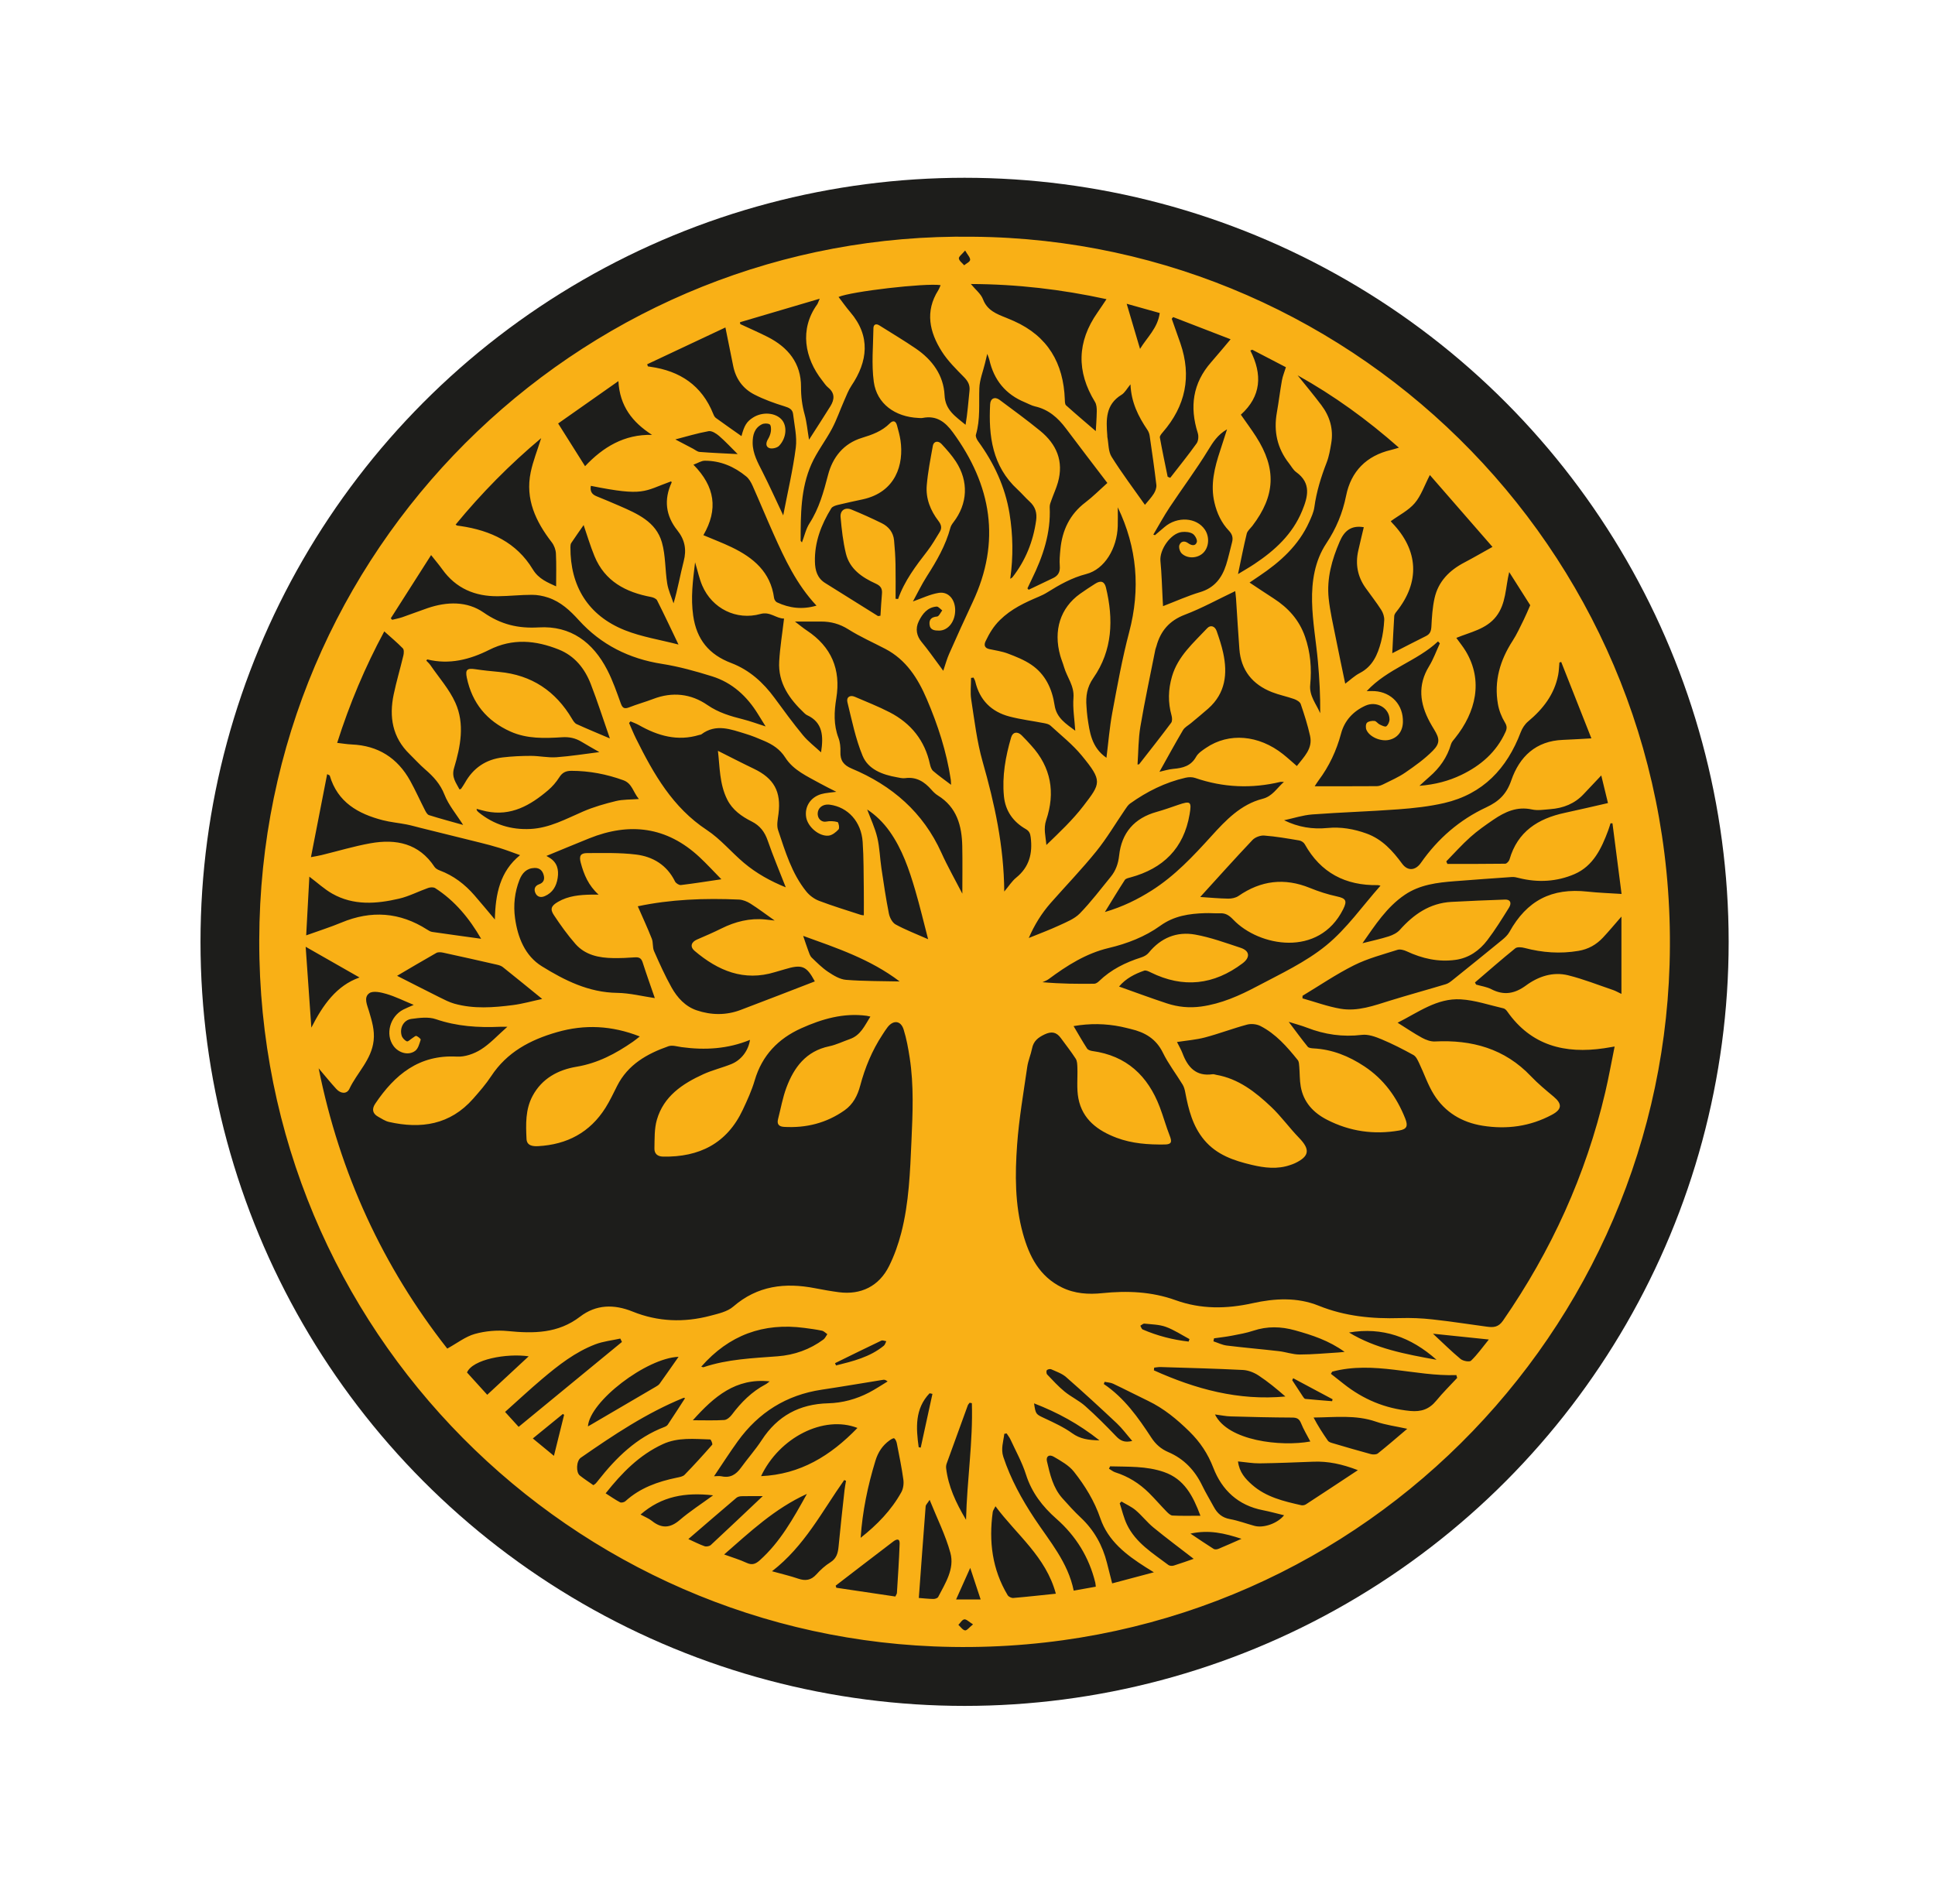 <svg xmlns="http://www.w3.org/2000/svg" id="Calque_1" viewBox="0 0 1159.08 1140.53"><defs><style>.cls-1{fill:#f9b016;}.cls-2{fill:#1d1d1b;}</style></defs><circle class="cls-2" cx="577.79" cy="564.18" r="457.69"></circle><path class="cls-1" d="M582.79,141.81c232.17,1.83,424.67,194.93,417.3,436.02-7,229.03-199.16,418.35-440.83,408.4-225.72-9.29-410.18-198.09-403.81-433.9,6.29-232.84,199.14-414,427.34-410.51ZM267.91,807.84c5.98-3.3,10.93-7.22,16.54-8.79,6.27-1.75,13.23-2.36,19.71-1.72,15.45,1.54,30.12,1.49,43.3-8.62,9.58-7.35,20.35-7.55,31.43-3.07,15.24,6.16,30.9,6.7,46.69,2.51,4.73-1.26,10.13-2.42,13.63-5.46,14.54-12.6,31.07-14.51,49.02-11.02,4.72,.92,9.46,1.76,14.22,2.39,13.27,1.75,24.15-3.62,30.14-15.71,3.12-6.28,5.51-13.05,7.27-19.85,4.66-18.08,5.29-36.66,6.12-55.21,.74-16.58,1.48-33.15-1.06-49.63-.88-5.71-1.91-11.47-3.64-16.97-1.68-5.36-6.09-5.83-9.57-1.44-1.14,1.44-2.1,3.02-3.11,4.55-6.21,9.43-10.45,19.7-13.35,30.59-1.56,5.86-4.24,11.12-9.39,14.74-10.86,7.63-22.99,10.65-36.15,9.9-3.01-.17-4.47-1.5-3.65-4.66,1.63-6.29,2.73-12.77,4.99-18.83,4.55-12.18,11.77-21.89,25.62-24.79,4.25-.89,8.27-2.88,12.41-4.33,6.49-2.27,8.87-8.06,12.29-13.47-1.17-.25-1.71-.41-2.26-.48-13.86-1.84-26.72,1.91-39.11,7.47-13.83,6.21-23.52,16.24-27.91,31.18-1.78,6.08-4.46,11.93-7.17,17.69-9.49,20.18-26.08,28.43-47.75,28.02-3.43-.06-5.23-1.86-5.16-4.87,.14-5.75-.11-11.76,1.46-17.19,4.07-14.11,15.33-21.6,27.86-27.31,5.39-2.46,11.26-3.83,16.77-6.06,6.01-2.44,10.22-8.14,11.15-14.5-13.29,5.47-26.97,6.25-40.92,4.36-2.64-.36-5.63-1.35-7.93-.54-12.8,4.49-24.26,10.94-30.73,23.75-2.23,4.42-4.34,8.92-6.96,13.1-9.31,14.8-23.05,22.05-40.33,23-3.38,.19-6.8-.32-6.99-4.34-.41-8.76-.72-17.61,3.63-25.74,5.64-10.53,15.36-15.66,26.32-17.49,12.76-2.13,23.49-7.85,33.8-14.99,1.29-.9,2.5-1.91,4.1-3.15-16.77-6.58-33-7.37-49.7-2.55-16,4.61-29.85,11.95-39.3,26.31-3.18,4.83-7.03,9.25-10.87,13.6-13.74,15.55-31.17,18.19-50.38,13.84-2.28-.52-4.37-1.96-6.47-3.12-3.48-1.92-3.86-4.68-1.73-7.84,11.7-17.37,26.25-29.44,48.94-28.17,4.72,.27,10.18-1.66,14.28-4.22,5.52-3.45,10.05-8.49,15.9-13.65-2.22,0-3.27-.04-4.31,0-13.09,.58-25.92-.22-38.55-4.56-4.39-1.51-9.8-.8-14.61-.15-4.66,.63-7.2,5.43-5.84,10.02,.41,1.38,1.82,2.87,3.14,3.42,.72,.3,2.2-1.29,3.36-2,.78-.48,1.8-1.45,2.33-1.24,1.05,.42,2.72,1.79,2.57,2.26-.77,2.36-1.48,5.3-3.26,6.64-4,3.02-9.99,1.33-13.08-2.97-4.98-6.91-2.06-17.66,5.94-21.74,1.68-.86,3.44-1.54,6.23-2.79-6.08-2.51-11.03-4.99-16.26-6.54-3.31-.98-8.08-2.06-10.34-.47-3.62,2.54-1.22,7.25-.13,11,1.66,5.69,3.41,11.19,2.71,17.43-1.3,11.52-9.91,19.13-14.51,28.85-1.55,3.27-5.17,3.01-7.83,.11-3.44-3.75-6.63-7.72-10.6-12.39,12.68,63.09,38.55,118.86,77.02,167.87Zm375.18-193.18c2.83,4.77,5.32,9.18,8.07,13.42,.54,.84,2.03,1.35,3.15,1.5,20.5,2.79,33.29,14.85,40.42,33.63,2.15,5.67,3.75,11.55,5.97,17.19,1.45,3.69,1,5.12-2.98,5.17-9.81,.13-19.57-.51-28.88-4.02-11.29-4.26-20.46-11-22.87-23.54-1.16-6.01-.38-12.38-.61-18.58-.07-1.77-.09-3.84-.99-5.23-2.75-4.27-5.92-8.26-8.91-12.37-2.64-3.63-5.56-4.19-9.81-2.16-3.88,1.86-6.57,3.98-7.43,8.35-.74,3.74-2.35,7.32-2.89,11.07-2.23,15.52-4.95,31.03-6.07,46.65-1.28,17.79-1.36,35.73,3.49,53.2,3.78,13.6,9.83,25.65,23.38,32.28,7.69,3.76,15.88,4.26,24.08,3.41,14.99-1.55,29.69-.95,43.99,4.21,15.16,5.47,30.5,5.27,46.04,1.82,13.34-2.96,26.81-3.7,39.73,1.51,15.74,6.35,32.01,7.9,48.74,7.39,6.35-.19,12.77,.07,19.08,.76,10.97,1.2,21.89,2.89,32.83,4.38,3.88,.53,6.89,.46,9.7-3.61,28.93-41.8,49.62-87.24,61.23-136.75,2.08-8.86,3.67-17.83,5.63-27.45-2.74,.46-4.52,.78-6.3,1.04-23.44,3.45-43.66-1.56-58.02-22.04-.54-.77-1.38-1.66-2.22-1.85-8.53-1.96-17.02-4.91-25.65-5.41-14.21-.83-25.44,7.79-37.8,14,5.23,3.27,9.76,6.38,14.57,9,2.32,1.26,5.19,2.36,7.75,2.23,22.15-1.1,41.8,4.25,57.56,20.85,4.18,4.4,8.91,8.3,13.58,12.2,5.21,4.35,5.05,7.61-1.03,10.86-13.09,7.01-27.05,8.89-41.59,6.55-12.36-1.99-22.47-8.05-29.12-18.69-3.63-5.8-5.81-12.49-8.79-18.7-.87-1.82-1.86-4.08-3.45-4.95-6.18-3.42-12.51-6.66-19.03-9.39-3.71-1.55-8.03-3.14-11.83-2.68-11.45,1.38-22.28-.18-32.91-4.31-3.24-1.26-6.63-2.13-10.94-3.49,4.24,5.61,7.7,10.36,11.39,14.91,.63,.77,2.29,.92,3.49,.99,11.21,.59,21.17,4.63,30.43,10.76,11.64,7.71,19.38,18.38,24.48,31.24,1.74,4.39,1.1,6.37-3.57,7.18-15.15,2.63-29.64,.58-43.34-6.47-8.23-4.24-14.06-10.55-15.69-19.92-.68-3.88-.54-7.9-.87-11.84-.12-1.35-.14-3.01-.91-3.96-6.41-7.97-13.14-15.71-22.42-20.43-2.25-1.14-5.52-1.46-7.96-.8-8.46,2.27-16.69,5.43-25.16,7.67-5.36,1.42-10.98,1.84-16.8,2.75,1.22,2.47,2.47,4.54,3.31,6.76,3.16,8.38,8.11,13.99,18.07,12.53,.66-.1,1.39,.23,2.08,.35,13.34,2.31,23.51,10.28,32.91,19.17,6.03,5.7,10.92,12.59,16.72,18.56,6.8,7,6.3,11.11-2.51,15.27-.89,.42-1.84,.73-2.77,1.05-7.69,2.66-15.39,1.71-23.04-.1-10.73-2.54-21-6-28.45-14.89-6.91-8.25-9.42-18.21-11.35-28.44-.3-1.62-.73-3.33-1.57-4.71-3.9-6.41-8.56-12.43-11.84-19.14-4.08-8.37-10.81-12.25-19.28-14.22-1.93-.45-3.84-.98-5.78-1.37-9.35-1.9-18.71-2.04-28.45-.36Zm-106.64-255.98c.51,.04,1.02,.09,1.52,.13,3.8-10.88,10.65-19.85,17.58-28.81,2.75-3.56,4.99-7.52,7.36-11.36,1.43-2.32,.94-4.34-.76-6.56-4.79-6.25-7.68-13.43-7.02-21.31,.67-7.98,2.24-15.9,3.67-23.8,.48-2.65,3.16-3.21,5.21-1,3.07,3.31,6.12,6.73,8.58,10.5,7.76,11.91,7.07,25.29-1.48,36.39-.76,.99-1.51,2.11-1.82,3.29-2.82,10.54-8.17,19.8-14,28.9-3.22,5.02-5.81,10.45-8.44,15.23,5.33-1.84,10.27-4.32,15.47-5.14,5.76-.91,9.76,3.86,9.84,10.19,.08,6.85-4.13,12.39-9.6,12.41-2.58,0-5.42-.19-5.76-3.64-.31-3.12,1.25-4.49,4.52-4.79,1.13-.1,2.07-2.38,3.09-3.66-1.13-.81-2.33-2.39-3.39-2.3-5.44,.42-8.46,4.32-10.64,8.73-2.3,4.64-1.21,9.02,1.66,12.47,3.79,4.56,7.18,9.45,10.73,14.2,.7,.93,1.37,1.87,2.25,3.07,1.28-3.75,2.15-7.06,3.52-10.14,4.58-10.35,9.24-20.68,14.06-30.92,17.13-36.41,11.37-70.06-11.84-101.8-4.61-6.31-9.9-10.25-18.1-8.6-.82,.16-1.7,.04-2.55,0-13.96-.62-24.9-8.51-26.7-21.62-1.44-10.54-.36-21.44-.22-32.18,.03-2.15,1.52-2.92,3.56-1.63,7.29,4.61,14.73,9.01,21.85,13.88,9.83,6.71,16.62,15.96,17.2,27.94,.43,9,6.6,12.72,12.58,17.72,1.18-6.82,1.64-13.63,2.36-20.42,.36-3.42-.92-5.71-3.3-8.14-4.73-4.83-9.69-9.68-13.28-15.34-7.37-11.63-10.19-23.99-2.11-36.74,.57-.91,.91-1.96,1.39-3.02-9.38-1.35-53.73,3.79-61.14,7.08,2.35,3.06,4.53,6.19,7,9.07,12.41,14.46,10.44,29.64,.75,44.04-1.85,2.76-3.05,5.97-4.4,9.04-2.45,5.55-4.42,11.35-7.25,16.69-3.84,7.25-9.03,13.85-12.34,21.3-6.47,14.53-6.45,30.24-6.47,45.82,0,.3,.44,.61,.79,1.05,1.52-3.95,2.38-8.09,4.52-11.41,5.76-8.94,8.46-18.81,11.1-28.96,2.75-10.59,9.3-18.89,20.28-22.23,6.21-1.89,12.06-4,16.73-8.7,1.97-1.99,3.57-1.47,4.29,1.2,.8,3,1.67,6.01,2.11,9.07,2.07,14.24-2.76,30.93-22.64,35.26-4.97,1.08-9.96,2.11-14.9,3.33-1.42,.35-3.26,.95-3.93,2.03-6.04,9.8-10.07,20.27-9.8,32.03,.12,5.15,1.38,9.74,6.08,12.69,10.53,6.59,21.06,13.2,31.61,19.76,.26,.16,.77-.06,1.57-.14,.29-4.38,.47-8.74,.89-13.07,.29-3.07-.67-4.77-3.69-6.14-8.19-3.71-15.64-8.73-17.91-18.07-1.72-7.1-2.53-14.46-3.18-21.76-.36-4.08,2.73-6.1,6.5-4.56,6.15,2.52,12.22,5.25,18.18,8.19,4.15,2.05,6.9,5.5,7.36,10.26,.46,4.79,.77,9.6,.87,14.41,.14,6.87,.04,13.75,.04,20.62Zm-106.43,91.06c7.26,3.63,14.34,7.31,21.54,10.75,12.12,5.8,16.45,13.73,14.76,27.03-.41,3.21-1.22,6.8-.25,9.68,4.31,12.86,8.2,26.03,16.92,36.83,1.93,2.39,4.77,4.5,7.63,5.58,8.19,3.12,16.6,5.66,24.94,8.39,.82,.27,1.74,.25,1.88,.27,0-5.08,.06-9.87-.01-14.65-.16-9.77-.01-19.57-.69-29.31-.84-12.15-8.83-20.81-19.63-22.28-4.4-.6-7.66,2.13-7.27,6.09,.28,2.83,2.77,4.48,4.98,4.04,2.23-.44,4.73-.34,6.89,.27,.63,.18,1.29,3.62,.61,4.37-1.55,1.7-3.83,3.53-5.97,3.76-5.71,.6-12.45-5.25-13.43-10.9-1.09-6.3,2.46-12.05,8.98-13.97,2.68-.79,5.58-.87,9.08-1.38-3.65-1.87-6.71-3.32-9.66-4.97-7.66-4.27-16.06-7.9-20.92-15.53-3.22-5.06-7.58-7.81-12.65-10-3.63-1.57-7.32-3.09-11.1-4.23-8.83-2.67-17.76-6.31-26.52,.3-.31,.24-.81,.23-1.22,.35-13.03,3.98-24.85,.56-36.2-5.88-1.59-.9-3.34-1.51-5.02-2.25-.29,.33-.58,.66-.87,.99,1.41,3.17,2.7,6.39,4.24,9.49,10.46,21.01,21.85,41.12,42.34,54.61,8.18,5.39,14.66,13.3,22.23,19.69,7.44,6.27,15.9,10.95,25.05,14.65-3.73-9.56-7.58-18.65-10.8-27.96-1.82-5.27-4.62-8.99-9.68-11.53-5.98-2.99-11.49-6.89-14.61-13.14-4.68-9.36-4.4-19.62-5.55-29.14Zm288.93,87.57c5.85,.38,11.3,.91,16.76,.99,2.07,.03,4.51-.47,6.17-1.61,13.43-9.29,27.53-10.99,42.73-4.81,5.21,2.12,10.64,3.89,16.13,5.07,5.41,1.16,6.4,2.55,3.83,7.69-14.54,29.06-50.36,22.35-65.73,6.35-2.54-2.64-4.57-4.06-8.05-3.92-2.97,.12-5.96-.18-8.93-.08-9.52,.31-18.53,1.57-26.79,7.52-9.21,6.63-19.86,10.74-31.01,13.38-13.51,3.21-24.95,10.49-35.93,18.64-1.08,.8-2.44,1.23-3.66,1.83,11.22,.99,21.11,1.03,30.99,.92,.95-.01,2.08-.77,2.82-1.49,7.19-6.98,15.86-11.26,25.29-14.26,1.65-.52,3.45-1.49,4.5-2.79,7.26-8.96,16.82-12.88,27.87-10.9,9.24,1.66,18.22,4.96,27.19,7.91,5.48,1.8,5.91,5.74,1.19,9.3-17.21,12.97-35.55,15.06-55.04,5.44-1.21-.6-2.84-1.42-3.9-1.05-5.71,1.99-11.04,4.71-15.06,9.52,9.76,3.46,19.14,6.96,28.66,10.09,6.64,2.18,13.46,2.86,20.54,1.88,12.03-1.65,22.91-6.51,33.38-12.06,14.23-7.54,29.21-14.5,41.54-24.57,12.26-10.01,21.65-23.54,32.48-35.75-.81-.18-1.19-.35-1.58-.34-19.39,.34-34.22-7.37-43.81-24.56-.58-1.04-2.08-2-3.28-2.2-6.96-1.17-13.94-2.4-20.97-2.93-2.3-.18-5.45,.99-7.03,2.66-10.48,11.06-20.63,22.42-31.3,34.13Zm57.86-78.43c4.27-5.54,9.63-10.4,7.94-18.06-1.43-6.46-3.45-12.8-5.6-19.07-.45-1.31-2.41-2.46-3.92-3-4.38-1.55-9-2.45-13.32-4.15-11.71-4.61-18.56-13.11-19.52-25.87-.75-10.02-1.32-20.06-1.99-30.08-.1-1.44-.3-2.88-.48-4.57-10.44,4.97-20.03,10.28-30.18,14.14-9.28,3.53-14.55,9.71-17.04,18.88-.18,.68-.5,1.33-.64,2.02-3.04,15.37-6.35,30.69-8.96,46.13-1.26,7.43-1.18,15.08-1.71,22.7,.48-.08,.87-.03,.99-.19,6.44-8.24,12.92-16.44,19.17-24.82,.73-.98,.59-3.01,.21-4.37-2.19-7.85-2.02-15.54,.28-23.4,3.58-12.21,12.9-20.11,21.07-28.85,2.02-2.17,4.65-1.24,5.67,1.67,1.48,4.27,2.93,8.58,3.89,12.98,2.77,12.63,1.41,24.3-8.92,33.47-3.38,3-6.91,5.84-10.37,8.75-1.61,1.36-3.73,2.42-4.74,4.13-4.86,8.22-9.43,16.62-14.12,25,2.56-.56,5.39-1.5,8.29-1.75,5.65-.49,10.56-1.67,13.66-7.24,1.23-2.21,3.75-3.84,5.95-5.34,13.67-9.29,31.54-7.8,46.12,3.77,2.75,2.18,5.33,4.56,8.27,7.1Zm3.42,137.62c0,.51-.02,1.03-.03,1.54,7.57,2.12,15.04,4.89,22.75,6.21,10.34,1.77,20.11-1.89,29.88-4.92,11.06-3.42,22.23-6.46,33.31-9.81,1.53-.46,2.91-1.59,4.2-2.63,9.81-7.88,19.61-15.78,29.34-23.76,1.68-1.38,3.42-2.95,4.45-4.81,10.48-18.9,25.33-26.58,46.77-24.23,6.55,.72,13.15,.92,20.43,1.4-1.88-14.61-3.67-28.46-5.45-42.3-.39,0-.78,0-1.17,0-.46,1.42-.87,2.86-1.39,4.25-4.02,10.81-8.96,21.31-20.17,26.16-10.6,4.58-21.95,5.2-33.31,2.35-1.35-.34-2.78-.71-4.15-.61-11.43,.78-22.86,1.63-34.28,2.51-10.5,.81-20.93,2.05-29.95,8.17-10.77,7.31-17.66,18.01-25.33,28.98,5.76-1.46,10.84-2.53,15.76-4.11,2.4-.77,5-2.06,6.63-3.89,8.31-9.33,17.96-16.02,30.83-16.75,10.74-.6,21.49-1,32.24-1.39,3.03-.11,4.12,1.96,2.26,4.92-4.12,6.59-8.22,13.24-12.92,19.4-4.74,6.21-11.01,10.67-19.03,11.79-10.28,1.43-19.96-.76-29.28-5.12-1.65-.77-3.93-1.39-5.54-.88-8.75,2.8-17.8,5.14-25.96,9.22-10.68,5.33-20.63,12.13-30.89,18.3Zm-210.53-126.38c-.09-1.72-.08-2.43-.18-3.11-2.52-16.76-7.72-32.72-14.37-48.25-5.35-12.48-12.36-23.56-24.87-30.09-7.4-3.86-15.09-7.26-22.13-11.7-5.18-3.26-10.45-4.67-16.35-4.65-4.94,.02-9.88,0-15.62,0,2.85,2.16,4.91,3.9,7.15,5.38,14.67,9.71,20.44,23.28,17.63,40.55-1.31,8.03-1.71,15.92,1.29,23.76,.98,2.57,1.27,5.58,1.17,8.37-.19,5.17,1.92,7.98,6.77,10.01,24.13,10.11,42.77,26.17,53.74,50.47,3.7,8.19,8.17,16.03,12.52,24.47,0-9.78,.15-19.1-.04-28.4-.24-12.33-3.25-23.41-14.66-30.45-1.42-.88-2.68-2.13-3.79-3.39-4.2-4.8-9.03-7.9-15.8-6.96-1.63,.23-3.38-.27-5.05-.56-8.56-1.52-17.03-4.68-20.4-12.83-4.23-10.2-6.43-21.28-9.09-32.08-.76-3.07,1.55-4.52,4.42-3.28,7.01,3.02,14.15,5.81,20.92,9.31,12.74,6.6,21.03,16.88,24.1,31.12,.31,1.43,.88,3.13,1.91,4.02,3.18,2.75,6.64,5.17,10.74,8.29Zm-242.4,42.59c.47,.27,1.18,.66,1.87,1.09,4.61,2.85,5.65,7.13,4.88,12.14-.76,4.91-2.99,8.82-7.72,10.86-2.42,1.05-4.63,.49-5.69-2.02-.96-2.28-.15-4.22,2.32-5.09,2.69-.95,3.38-2.92,2.74-5.39-.7-2.72-2.39-4.46-5.46-4.38-4.8,.12-7.47,3.07-9.06,7.13-2.9,7.39-3.74,15.13-2.66,22.95,1.61,11.63,6,22.59,16.05,28.81,13.65,8.46,28.1,15.7,45.04,15.93,7.67,.11,15.31,2.07,22.64,3.14-2.43-7.07-5-14.23-7.32-21.47-.83-2.57-2.27-3.13-4.75-2.94-4.23,.33-8.49,.49-12.74,.44-8.59-.1-16.86-1.76-22.78-8.52-4.72-5.39-8.93-11.28-12.89-17.26-2.42-3.64-1.51-5.59,2.46-7.9,6.22-3.63,13.11-4.22,20.09-4.34,1.42-.02,2.83,0,4.25,0-6.09-5.47-8.83-12.07-10.71-19.16-1.04-3.93-.16-5.71,3.77-5.72,9.75-.03,19.58-.31,29.22,.85,10.26,1.23,18.67,6.31,23.5,16.15,.53,1.07,2.42,2.28,3.52,2.14,7.89-.94,15.74-2.2,24.24-3.46-4.81-4.9-8.8-9.27-13.12-13.29-19.55-18.21-41.79-20.97-66.1-11.19-8.49,3.42-16.94,6.95-25.6,10.51Zm342.26-208.78c0,3.76,.1,7.52-.02,11.28-.41,13.17-7.79,25.78-18.83,28.63-8.74,2.26-16.07,6.43-23.45,11.04-1.55,.97-3.23,1.78-4.92,2.5-8.43,3.58-16.5,7.28-23.35,14.01-3.95,3.88-6.37,8.06-8.6,12.69-1.08,2.23-.69,4.11,2.21,4.73,3.73,.81,7.59,1.34,11.13,2.68,4.81,1.83,9.74,3.78,13.97,6.64,8.47,5.72,12.54,14.45,14.01,24.31,1.14,7.66,6.84,11.12,12.38,15.28-.44-6.91-1.57-13.41-1.07-19.79,.56-7.14-3.89-12.24-5.66-18.38-.66-2.31-1.63-4.53-2.27-6.84-4.23-15.11,.06-28.54,11.83-36.98,2.99-2.14,6.09-4.15,9.19-6.12,3.28-2.07,5.47-1.35,6.36,2.32,4.6,19.04,3.99,37.6-7.53,54.17-3.87,5.56-4.61,10.95-4.12,17.09,.17,2.12,.26,4.25,.57,6.35,1.3,9.01,2.37,18.15,11.38,24.39,1.17-9.28,1.88-18.31,3.53-27.17,3.01-16.11,5.91-32.29,10.09-48.11,6.83-25.85,4.76-50.61-6.83-74.76Zm-435.48,66.43c.28,.3,.56,.61,.84,.91,2.01-.51,4.07-.87,6.03-1.54,5.08-1.75,10.09-3.72,15.18-5.45,11.56-3.94,23.61-4.28,33.54,2.61,10.37,7.21,20.69,9.66,33.05,8.93,19.21-1.14,32.53,8.97,41.06,25.54,3.29,6.39,5.65,13.27,8.1,20.05,1.04,2.88,2.25,3.36,5,2.29,4.74-1.86,9.68-3.21,14.43-5.03,11.47-4.4,22.6-3.13,32.41,3.63,6.67,4.6,13.84,6.69,21.36,8.58,4.29,1.08,8.45,2.64,13.54,4.27-1.86-3-3.21-5.14-4.53-7.3-6.58-10.74-15.46-18.94-27.56-22.72-9.83-3.07-19.87-5.87-30.02-7.46-19.7-3.08-36.47-11.5-49.74-26.12-5.37-5.92-10.86-11.03-18.39-13.57-3.1-1.04-6.49-1.69-9.75-1.68-6.79,0-13.57,.78-20.36,.85-13.73,.14-25.16-4.67-33.36-16.14-1.93-2.7-4.09-5.22-6.68-8.51-8.29,13-16.22,25.43-24.14,37.87Zm131.22,71.92c-4.03-11.57-7.42-22.23-11.46-32.63-3.59-9.25-9.64-16.78-19.12-20.57-13.85-5.53-27.63-6.88-41.74,.22-11.52,5.79-23.85,8.97-36.98,5.71-.11-.03-.32,.35-.64,.71,.82,.89,1.78,1.72,2.48,2.74,5.09,7.43,11.28,14.38,14.93,22.48,5.74,12.73,3.09,26.22-.76,39.05-1.71,5.68,1.21,8.87,3.24,12.9,.68-.27,.87-.28,.93-.37,.78-1.17,1.6-2.32,2.29-3.54,4.97-8.93,12.57-14.09,22.65-15.28,5.6-.66,11.27-.92,16.9-.92,5.08,0,10.19,1.17,15.22,.82,8.69-.62,17.32-2.03,25.79-3.08-3.16-1.82-6.95-3.92-10.66-6.17-3.61-2.18-7.26-3.01-11.65-2.73-10.44,.66-20.98,1.04-30.92-3.4-14.19-6.34-23-17.06-26.17-32.27-1.01-4.84,.23-5.81,5-5.1,4.75,.71,9.54,1.2,14.33,1.64,19.48,1.81,33.88,11.45,43.74,28.18,.69,1.16,1.56,2.55,2.69,3.07,6.26,2.86,12.63,5.47,19.89,8.57Zm403.77,26.09c-1.34,0-1.76-.08-2.15,.01-17.24,4.12-34.22,3.4-51.02-2.38-1.74-.6-3.92-.55-5.75-.13-12.17,2.78-23.12,8.26-33.23,15.47-1.21,.86-2.08,2.27-2.95,3.53-5.74,8.37-10.91,17.2-17.27,25.07-8.62,10.67-18.18,20.58-27.26,30.88-5.5,6.25-9.83,13.24-13.19,21.05,6.39-2.61,12.47-4.85,18.32-7.57,4.3-2,9.08-3.87,12.27-7.15,6.66-6.84,12.46-14.53,18.51-21.94,3-3.68,4.49-7.85,5.02-12.74,1.49-13.65,9.12-22.41,22.47-26.13,4.36-1.22,8.63-2.75,12.91-4.22,7.47-2.55,8.13-1.97,6.83,5.68-3.48,20.42-15.84,32.47-35.43,37.79-1.18,.32-2.78,.63-3.35,1.49-3.95,6.06-7.67,12.27-11.96,19.23,10.68-3.13,19.61-7.55,28.09-12.93,13.78-8.74,24.78-20.5,35.64-32.47,8.66-9.55,17.65-19.07,30.74-22.42,5.89-1.51,8.33-6.16,12.75-10.11Zm-387.02,74.52c2.74,6.27,5.76,12.76,8.39,19.42,.91,2.29,.35,5.19,1.34,7.42,3.25,7.37,6.56,14.75,10.49,21.77,3.42,6.11,8.25,11.4,15.05,13.7,8.64,2.92,17.59,3.07,26.27-.21,14.9-5.62,29.73-11.42,44.51-17.12-5.04-9.32-7.61-10.41-18.14-7.22-1.9,.57-3.82,1.07-5.71,1.66-18.67,5.74-34.14-.84-48.14-12.69-2.95-2.49-2.11-5.32,1.44-6.84,4.92-2.11,9.85-4.25,14.64-6.63,8.3-4.12,16.94-6.28,26.23-5.36,1.52,.15,3.03,.34,5.61,.63-5.47-3.87-9.86-7.21-14.5-10.14-2.02-1.27-4.54-2.31-6.87-2.42-20.62-.94-41.15-.11-60.6,4.02Zm553.12-146.37c-.35,.11-.71,.23-1.06,.34-.24,2.47-.28,4.97-.74,7.39-2.25,11.72-9.09,20.46-18.04,27.94-1.91,1.6-3.49,4.01-4.38,6.36-8.25,21.82-22.65,37.12-45.86,42.49-8.92,2.06-18.15,3.06-27.3,3.75-17.22,1.29-34.5,1.78-51.72,3.07-5.69,.43-11.26,2.29-16.89,3.49,8.6,4.19,17.05,5.5,26.03,4.63,7.91-.77,15.77,.56,23.37,3.32,9.42,3.42,15.63,10.36,21.34,18.11,3.32,4.5,7.96,4.13,11.24-.57,10.12-14.49,23.17-25.78,39.06-33.2,7.67-3.58,12.23-7.97,15.06-16.2,4.9-14.21,14.77-23.65,30.96-24.24,5.34-.2,10.68-.56,17.02-.91-6.13-15.5-12.1-30.63-18.08-45.76Zm-157.88-171.69c4.76,5.95,9.66,11.79,14.24,17.88,5.07,6.73,7.32,14.37,5.89,22.81-.66,3.9-1.32,7.89-2.74,11.54-3.38,8.69-6.1,17.48-7.37,26.76-.41,3.02-1.8,5.96-3.07,8.79-6.33,14.1-17.32,23.95-29.84,32.36-1.8,1.21-3.6,2.44-5.9,3.99,5.26,3.48,9.82,6.55,14.44,9.52,8.7,5.61,15.26,12.83,18.76,22.83,3.31,9.45,4.07,19.09,3.13,28.9-.64,6.65,3.59,11.4,5.99,17.02,.1-10.4-.45-20.67-1.37-30.92-1.08-11.96-3.25-23.88-3.51-35.84-.27-12.21,1.6-24.53,8.55-35,5.88-8.85,9.74-18.1,11.85-28.56,2.94-14.58,12.18-23.94,26.93-27.4,1.33-.31,2.63-.75,4.7-1.35-19.05-16.82-38.98-31.25-60.67-43.33Zm-175.73,309.22c2.78-3.3,4.61-6.26,7.16-8.33,7.85-6.37,9.88-14.52,8.69-24.11-.29-2.36-.88-3.79-2.97-4.99-7.61-4.36-12.23-10.91-13.08-19.71-1.15-12.02,.96-23.71,4.32-35.19,.95-3.24,3.73-3.73,6.24-1.32,2.03,1.96,3.91,4.09,5.82,6.18,11.92,13.06,14.49,28.23,8.96,44.59-1.77,5.25-.32,9.81,.09,15,7.84-7.56,15.7-14.95,22.18-23.4,10.42-13.6,11.61-14.88-1.05-30.24-5.45-6.61-12.33-12.04-18.67-17.88-.92-.85-2.45-1.19-3.76-1.45-6.92-1.35-13.97-2.2-20.77-3.98-10.87-2.84-17.9-9.83-20.52-20.97-.19-.82-.68-1.57-1.04-2.35l-1.49,.18c0,4.34-.56,8.78,.11,13.02,1.94,12.43,3.38,25.06,6.81,37.1,7.16,25.13,12.75,50.41,12.97,77.84Zm3.6-187.36c.63-.41,1.04-.56,1.27-.85,7.86-10.05,12.45-21.44,14.22-34.07,.64-4.6-.49-8.23-3.92-11.35-2.51-2.28-4.7-4.91-7.2-7.21-15.13-13.94-17.44-32-16.43-51.08,.19-3.52,2.85-4.69,5.65-2.61,8.18,6.09,16.43,12.1,24.33,18.55,9.81,8.01,14.22,18.21,10.62,30.92-1,3.52-2.56,6.88-3.79,10.34-.51,1.44-1.2,2.98-1.13,4.44,.73,15.49-4.03,29.58-10.74,43.21-.89,1.81-1.73,3.64-2.6,5.46,.25,.28,.5,.56,.74,.83,4.93-2.35,9.86-4.68,14.77-7.06,3.01-1.46,4.15-3.76,3.87-7.21-.27-3.22,.05-6.52,.35-9.76,1.06-11.52,5.58-21.17,15.05-28.34,4.36-3.3,8.24-7.25,13.1-11.6-8.46-11.12-16.73-21.86-24.86-32.72-4.79-6.4-10.46-11.34-18.5-13.16-2.04-.46-3.93-1.58-5.89-2.38-11.66-4.74-18.7-13.35-21.45-25.57-.21-.92-.63-1.8-1.24-3.51-.6,2.51-.96,4.01-1.32,5.51-1.2,5.01-3.24,9.99-3.42,15.04-.34,9.32,.67,18.68-2.05,27.85-.33,1.12,.55,2.9,1.36,4.01,9.48,13.01,16.16,27.29,18.76,43.2,2.09,12.84,2.31,25.83,.44,39.09Zm257.34,38.7c-.37-.39-.74-.78-1.11-1.17-12.57,11.81-30.18,16.27-42.71,29.76,2.24,0,3.5-.07,4.75,.01,10.23,.68,17.21,8.35,16.93,18.57-.15,5.63-3.29,9.59-8.44,10.67-4.95,1.04-11.59-1.8-13.42-6.06-.52-1.2-.46-3.45,.32-4.22,.97-.95,3-1.24,4.51-1.1,1.08,.1,1.95,1.57,3.07,2.1,1.28,.62,3.29,1.64,3.99,1.13,1.11-.82,1.96-2.76,1.94-4.22-.09-6.72-7.71-11.18-14.4-8.16-7.27,3.28-12.53,8.88-14.61,16.66-2.75,10.27-7.12,19.64-13.48,28.12-.87,1.15-1.6,2.41-2.32,3.49,12.61,0,24.9,.04,37.19-.05,1.34,0,2.76-.55,3.99-1.16,4.42-2.22,9.04-4.2,13.09-6.99,5.77-3.97,11.57-8.11,16.47-13.06,4.49-4.54,4.08-7.37,.76-12.78-.89-1.45-1.75-2.91-2.56-4.41-5.95-11.04-7.41-22.04-.46-33.38,2.63-4.29,4.35-9.14,6.48-13.74ZM186.26,513.45c3.12-.6,4.77-.85,6.38-1.25,9.75-2.37,19.39-5.3,29.25-7.06,15.35-2.74,29.08,0,38.42,14.18,.64,.96,1.94,1.66,3.08,2.09,8.29,3.1,15.07,8.3,20.81,14.91,4.01,4.61,7.89,9.33,12.23,14.48,.31-15.27,3.11-28.88,15.09-38.55-4.1-1.46-8.04-2.99-12.07-4.25-4-1.25-8.06-2.3-12.13-3.31-11.76-2.95-23.53-5.83-35.29-8.74-2.85-.71-5.68-1.54-8.56-2.1-4.71-.92-9.55-1.33-14.18-2.53-14.8-3.82-27.1-10.78-31.77-26.73-.05-.17-.43-.25-1.55-.86-3.2,16.39-6.34,32.48-9.71,49.74Zm707.75-185.84c-12.88-14.79-25.15-28.87-37.51-43.06-3.3,6.37-5.27,12.41-9.08,16.87-3.75,4.39-9.37,7.17-14.33,10.78-.11-.15,.26,.44,.73,.93,15.96,16.52,16.89,35.54,2.63,53.32-.59,.73-1.23,1.67-1.29,2.54-.46,7.27-.79,14.54-1.18,22.31,6.89-3.52,13.51-6.98,20.21-10.3,2.51-1.24,3.09-3.07,3.23-5.77,.29-5.64,.66-11.35,1.87-16.84,2.22-10.07,8.9-16.75,17.86-21.44,5.34-2.8,10.56-5.84,16.87-9.35Zm-424.86-18.88c2.75-14.31,5.85-27.37,7.54-40.62,.83-6.52-.86-13.39-1.62-20.08-.32-2.84-2.38-3.79-5.15-4.64-6.18-1.9-12.35-4.12-18.08-7.07-6.84-3.51-11.13-9.43-12.66-17.14-1.45-7.31-2.95-14.62-4.65-23.02-15.91,7.48-31.39,14.76-46.86,22.04,.14,.42,.28,.85,.42,1.27,.49,.08,.98,.16,1.46,.23,17.75,2.49,30.86,11.16,37.69,28.24,.35,.89,.84,1.89,1.57,2.42,5.09,3.71,10.27,7.3,15.34,10.88,1.68-6.38,3.13-8.73,7.01-11.17,5.66-3.57,13.5-2.91,17.2,1.43,3.24,3.81,2.76,10.85-1.64,15.52-1.19,1.26-4.16,1.97-5.81,1.42-2.34-.79-2.21-3.16-.88-5.36,.86-1.42,1.52-3.1,1.74-4.73,.19-1.39,.07-3.67-.74-4.15-1.19-.7-3.39-.67-4.68-.02-4.47,2.26-5.53,6.52-5.5,11.12,.04,6.47,3.13,11.89,5.95,17.47,4.13,8.16,7.89,16.52,12.35,25.94Zm187.23-50.5c.14-2.54,.52-7.19,.59-11.84,.03-1.88-.12-4.09-1.06-5.61-11.18-18.24-10.77-36.06,1.51-53.6,1.74-2.49,3.4-5.03,5.38-7.97-27.08-5.9-53.71-8.98-81.25-9.08,2.82,3.43,6.04,5.9,7.26,9.13,2.55,6.73,8.16,8.81,13.91,11.1,1.58,.63,3.14,1.29,4.69,1.99,20.28,9.08,29.63,25.24,30.42,46.95,.04,1.2,.02,2.85,.74,3.5,6.17,5.54,12.51,10.9,17.8,15.44Zm247.64,84.46c-2.27,9.35-1.83,18.93-7.82,26.61-5.94,7.63-15.41,9.31-23.85,12.81,2.1,2.94,4.09,5.35,5.67,8,10.56,17.63,6.02,36.48-6.37,51.95-.94,1.17-2.09,2.37-2.49,3.75-2.29,7.88-6.8,14.23-12.94,19.53-1.77,1.52-3.47,3.12-5.97,5.38,9.47-.78,17.46-2.88,25-6.49,11.69-5.6,21.06-13.67,26.54-25.74,.92-2.02,1.01-3.51-.34-5.73-2.01-3.3-3.52-7.17-4.18-10.98-2.42-13.79,1.27-26.28,8.79-37.9,2.58-3.98,4.54-8.38,6.67-12.64,1.25-2.5,2.29-5.1,3.89-8.7-3.74-5.89-8.17-12.88-12.6-19.86Zm-412.2,107.97c1.52-9.64,1.09-17.93-8.39-22.28-.63-.29-1.18-.79-1.69-1.27-8.91-8.43-15.75-18.01-14.99-30.97,.49-8.42,1.87-16.78,2.9-25.62-4.63,.08-8.33-4.37-14.1-2.75-14.41,4.03-29-3.23-34.9-17.01-1.77-4.13-2.69-8.62-4.29-13.92-1.38,11.24-2.65,21.35-1.13,31.97,2.06,14.38,9.55,23.31,22.73,28.33,10.93,4.16,19.22,11.67,26.06,21.01,5.51,7.52,11.02,15.06,16.95,22.24,3.15,3.81,7.2,6.87,10.85,10.27Zm-289.86-5.67c3.16,.36,5.95,.84,8.75,.96,15.77,.67,27.4,8.06,34.99,21.74,3.15,5.68,5.8,11.64,8.76,17.42,.61,1.2,1.44,2.82,2.51,3.16,6.67,2.11,13.44,3.9,20.46,5.88-4.09-6.44-8.73-11.86-11.18-18.13-2.52-6.43-6.63-10.86-11.56-15.12-3.31-2.85-6.23-6.15-9.37-9.2-10.27-9.98-12.29-22.24-9.52-35.61,1.64-7.88,3.97-15.61,5.83-23.45,.32-1.36,.45-3.48-.33-4.27-3.43-3.51-7.22-6.67-11.11-10.16-11.46,21.23-20.79,43.39-28.22,66.78Zm219.38-124.41c5.81,2.46,11.45,4.58,16.87,7.19,13.04,6.26,23.4,14.88,25.46,30.42,.13,.96,.92,2.24,1.75,2.62,7.48,3.5,15.21,4.46,23.67,1.97-11.93-12.7-18.97-27.83-25.79-43.07-4.28-9.55-8.25-19.23-12.51-28.79-.9-2.01-2.12-4.14-3.78-5.51-7.18-5.91-15.43-9.46-24.85-9.43-2.03,0-4.05,1.37-6.79,2.38,12.97,13.12,14.93,26.77,5.96,42.22Zm321.93-72.19c3.36,4.83,6.42,8.93,9.16,13.22,12.25,19.16,11.55,35.26-2.2,53.33-1.19,1.57-3,2.99-3.43,4.75-1.92,7.85-3.45,15.81-5.22,24.19,3.41-2.09,6.71-3.95,9.85-6.05,12.21-8.12,22.74-17.76,28.51-31.72,3.52-8.52,5.69-16.67-3.52-23.32-1.77-1.28-2.89-3.46-4.29-5.24-7.07-9.01-9.28-19.16-7.29-30.38,1.14-6.41,1.89-12.88,3.04-19.28,.45-2.55,1.49-5,2.39-7.92-6.35-3.3-13.25-6.89-20.15-10.48-.38,.16-.76,.33-1.15,.49,7.3,14.34,6.56,27.4-5.69,38.42Zm-52.42,71.85c.33,.11,.66,.22,.98,.33,1.91-1.62,3.83-3.24,5.73-4.87,7.65-6.54,19.18-5.81,24.15,1.53,2.98,4.41,2.51,10.66-1.08,14.07-3.37,3.2-9.35,3.53-12.78,.23-1.11-1.07-1.88-3.62-1.39-4.99,.79-2.21,2.95-2.86,5.22-1.19,1.94,1.42,4.41,1.99,5.23-.63,.42-1.34-1.09-4.13-2.5-4.99-1.75-1.07-4.36-1.29-6.5-1.04-6.69,.78-13.46,10.63-12.8,17.36,.75,7.72,.92,15.51,1.34,23.26,.06,1.05,.12,2.11,.22,3.78,7.69-2.95,14.79-6.18,22.2-8.39,8.56-2.55,13.05-8.45,15.58-16.35,1.42-4.43,2.36-9.01,3.56-13.51,.72-2.69,.13-4.83-1.86-6.91-4.5-4.71-7.16-10.44-8.66-16.76-2.57-10.82,.02-21.06,3.39-31.22,1.32-3.97,2.58-7.97,4.13-12.79-5.75,3.35-8.44,7.76-11.35,12.52-7.14,11.68-15.38,22.69-22.97,34.11-3.53,5.32-6.58,10.96-9.84,16.45Zm-417.93-5.98c.68,.43,.79,.55,.91,.57,.7,.11,1.4,.18,2.09,.28,18.01,2.67,33.49,9.82,43.25,25.97,3.57,5.9,9.15,7.9,13.95,10.16,0-6.52,.21-13.12-.12-19.68-.11-2.29-1.08-4.88-2.48-6.7-9.6-12.44-15.99-25.86-12.62-42.01,1.39-6.68,3.99-13.11,6.27-20.4-18.98,15.92-35.76,32.98-51.26,51.81Zm544,1.55c-7.75-1.33-11.77,2.45-14.37,8.46-4.73,10.92-7.92,22.23-6.66,34.2,.82,7.84,2.66,15.59,4.19,23.35,1.82,9.23,3.79,18.42,5.72,27.72,2.87-2.13,5.56-4.73,8.75-6.38,7.7-3.99,10.68-11.04,12.69-18.66,1.11-4.21,1.68-8.62,1.92-12.98,.12-2.05-.67-4.44-1.8-6.2-2.9-4.52-6.24-8.76-9.36-13.15-4.78-6.72-6.2-14.14-4.42-22.16,1.06-4.77,2.23-9.51,3.34-14.21Zm66.58,272.69c.23,.43,.47,.86,.7,1.29,3.07,.9,6.37,1.34,9.16,2.78,7.54,3.88,14,2.68,20.72-2.25,7.42-5.45,16.13-8.36,25.29-6.09,9.14,2.27,17.96,5.79,26.91,8.82,1.38,.47,2.66,1.23,4.97,2.32v-46.33c-3.81,4.36-7.31,8.6-11.06,12.6-3.96,4.21-8.67,6.93-14.6,7.94-10.98,1.87-21.69,1.08-32.38-1.74-1.76-.46-4.39-.72-5.56,.23-8.2,6.62-16.12,13.59-24.13,20.44Zm-558.72,9.89c-8.29-6.73-15.89-12.95-23.57-19.07-.94-.75-2.25-1.16-3.45-1.44-10.75-2.46-21.51-4.88-32.3-7.22-1.31-.28-3.03-.43-4.1,.17-8.38,4.74-16.65,9.68-23.5,13.7,7.66,3.88,16.51,8.42,25.41,12.86,2.9,1.44,5.84,2.97,8.93,3.84,11.56,3.23,23.33,2.34,35.01,.84,5.9-.76,11.69-2.42,17.57-3.68Zm-141.38-38.09c7.84-2.82,14.57-4.93,21.06-7.64,17.92-7.48,35.02-6.3,51.42,4.2,.92,.59,1.96,1.23,3.01,1.38,9.61,1.4,19.24,2.71,29.31,4.1-7.11-12.29-15.73-22.75-27.51-30.33-1.02-.66-2.93-.56-4.19-.12-5.85,2.05-11.45,5.03-17.43,6.42-13.55,3.16-27.27,4.24-40.04-2.99-4.71-2.67-8.78-6.46-13.72-10.18-.62,11.37-1.22,22.56-1.9,35.15Zm478.27,267.45c-.17,.43-.34,.86-.5,1.29,12.3,8.31,20.61,20.08,28.53,32.19,2.53,3.87,5.78,6.76,10.12,8.61,9.4,4,15.95,10.97,20.36,20.14,2.08,4.32,4.62,8.43,6.89,12.66,2.11,3.93,4.96,6.48,9.64,7.32,4.98,.9,9.8,2.73,14.71,4.06,5.53,1.5,13.9-1.51,17.75-6.35-4.29-1.03-8.5-2.21-12.78-3.05-14.68-2.86-24.42-11.96-29.58-25.34-3.29-8.53-7.9-15.44-14.35-21.78-7.46-7.33-15.31-13.81-24.74-18.35-7.01-3.38-13.93-6.96-20.96-10.29-1.53-.72-3.37-.76-5.07-1.11Zm-255.24-441.65c-4.56-9.5-8.57-18.05-12.83-26.48-.52-1.04-2.32-1.77-3.64-2.02-15.13-2.85-27.65-9.38-33.85-24.44-2.54-6.16-4.42-12.6-6.51-18.64-2.22,3.19-4.87,6.93-7.42,10.75-.43,.65-.48,1.63-.49,2.46-.14,23.18,10.44,40.95,32.63,49.79,10,3.98,20.92,5.67,32.1,8.57Zm-120.95,98.41c.11,.55,.09,.88,.24,1.06,.35,.44,.76,.84,1.19,1.19,9.02,7.22,19.32,10.39,30.83,9.81,11.51-.58,21.33-6.07,31.59-10.49,6.28-2.71,12.97-4.62,19.64-6.24,4.14-1.01,8.57-.81,13.72-1.22-3.45-4.08-4.01-9.33-9.27-11.23-10.09-3.66-20.42-5.64-31.17-5.65-3.36,0-5.45,1.06-7.26,3.93-1.8,2.83-4.09,5.5-6.65,7.68-10.66,9.07-22.24,15.75-37.09,12.66-1.9-.4-3.76-.97-5.76-1.49ZM702.74,189.94c-.29,.33-.57,.67-.86,1,1.73,4.9,3.49,9.78,5.18,14.69,6.83,19.82,3.11,37.55-10.56,53.32-.78,.9-1.89,2.21-1.73,3.13,1.41,7.86,3.08,15.67,4.67,23.5,.51,.22,1.03,.44,1.54,.65,5.31-6.85,10.77-13.58,15.8-20.63,1.07-1.5,1.29-4.34,.7-6.19-4.96-15.64-3.06-29.84,7.99-42.42,3.77-4.29,7.4-8.72,11.67-13.76-11.9-4.59-23.15-8.94-34.41-13.29Zm-259.48,3.08c.05,.37,.1,.74,.15,1.11,5.47,2.55,11.01,4.95,16.38,7.67,12.27,6.21,20.1,15.77,20.03,29.96-.03,5.75,.66,11.08,2.17,16.55,1.25,4.5,1.64,9.24,2.62,15.09,4.65-7.28,8.81-13.63,12.81-20.08,2.47-3.99,2.8-7.82-1.35-11.18-1.4-1.13-2.41-2.77-3.55-4.21-10.55-13.38-13.72-30.69-3.05-45.54,.45-.63,.65-1.44,1.54-3.46-16.62,4.91-32.19,9.5-47.76,14.09Zm423.06,322.96c.23,.5,.45,1,.68,1.51,11.55,0,23.11,.06,34.66-.11,.89-.01,2.25-1.5,2.55-2.54,4.82-16.76,17.11-24.51,33.14-27.94,8.52-1.83,17-3.84,25.84-5.85-1.37-5.63-2.54-10.43-4.02-16.54-4.13,4.37-7.34,7.71-10.5,11.12-5.41,5.83-12.27,8.48-20.01,9.07-3.67,.28-7.52,.96-11.01,.19-8.88-1.96-16.11,1.38-23.02,6.08-4.78,3.26-9.57,6.61-13.87,10.46-5.09,4.55-9.66,9.69-14.45,14.58Zm-68.33,305.67c-.25,.43-.5,.87-.76,1.3,2.53,1.99,5.06,3.97,7.58,5.97,11.7,9.28,24.79,14.8,39.82,16.26,6.78,.66,11.55-1.06,15.75-6.2,3.89-4.75,8.3-9.07,12.48-13.59-.16-.56-.33-1.13-.49-1.69-24.86,.89-49.28-8.71-74.38-2.05ZM350.46,279.26c10.81-11.48,23.51-19.18,40.12-18.76-11.73-7.53-19.37-17.21-20.15-32.21-12.72,8.94-24.54,17.25-36.1,25.38,5.59,8.86,10.62,16.85,16.13,25.59Zm335.35,23.15c1.69-2.07,3.76-4.21,5.32-6.68,.95-1.51,1.73-3.6,1.53-5.31-1.15-9.82-2.59-19.61-4.01-29.4-.18-1.21-.65-2.49-1.34-3.5-5.43-8.02-9.71-16.47-10.15-27.29-2.15,2.58-3.37,5.04-5.36,6.25-9.68,5.89-9.26,15.07-8.52,24.46,.02,.28-.03,.57,.03,.85,.77,3.98,.52,8.61,2.53,11.82,6.12,9.79,13.1,19.03,19.98,28.8Zm127.58,578.25c-9.5-3.64-17.84-5.42-26.61-5.08-10.74,.41-21.49,.87-32.24,1-4.16,.05-8.33-.72-12.97-1.16,.79,6.49,4.41,10.43,8.44,13.99,8.4,7.41,18.94,9.87,29.47,12.25,.86,.19,2.06-.05,2.8-.54,10.05-6.54,20.04-13.16,31.1-20.46Zm-180.93,73.99c-5.95-22.18-23.41-35.17-36.17-52.37-.85,1.75-1.51,2.56-1.63,3.44-2.42,17.59-.34,34.42,8.97,49.88,.55,.91,2.26,1.7,3.35,1.61,8.15-.68,16.28-1.6,25.48-2.55Zm-269.68-60.12c3.15,2,5.8,3.88,8.65,5.37,.76,.4,2.47-.01,3.19-.66,8.78-7.99,19.45-11.75,30.8-14.09,1.63-.34,3.63-.66,4.68-1.74,5.68-5.84,11.16-11.87,16.52-18,.37-.42-.74-3.13-1.21-3.15-9.57-.26-19.26-1.4-28.4,2.82-13.99,6.47-24.41,17.07-34.23,29.46Zm-8.85-603.5c-.61,3.32,.67,5.13,3.39,6.23,4.58,1.86,9.15,3.76,13.68,5.74,10.74,4.69,21.92,9.49,25.47,21.84,2.27,7.88,1.87,16.5,3.2,24.71,.65,4.05,2.49,7.91,3.79,11.86,2.59-8.74,3.97-17.07,6.08-25.21,1.82-7,.7-12.88-3.82-18.53-6.98-8.73-8.15-18.37-3.41-28.62,.07-.16-.2-.47-.31-.71-16.59,5.97-15.9,9.16-48.08,2.69Zm302.46,659.43c-.14-1.13-.15-1.84-.32-2.51-3.73-15.17-11.59-27.88-23.27-38.16-8.34-7.35-14.8-15.69-18.24-26.53-2.29-7.23-6.07-14-9.26-20.94-.6-1.31-1.54-2.46-2.33-3.68-.46,.08-.92,.17-1.38,.25-.53,4.56-2.17,9.01-.6,13.78,4.39,13.27,11.05,25.4,18.73,37,9.02,13.62,19.99,26.15,23.44,43.15,4.6-.82,8.85-1.58,13.21-2.36Zm34.79-8.62c-2.32-1.44-3.62-2.23-4.9-3.04-11.63-7.39-22.51-15.67-27.17-29.3-3.55-10.38-9.17-19.5-15.81-27.91-3-3.8-7.73-6.42-12.04-8.95-2.86-1.68-4.8-.21-4.13,2.7,1.83,7.86,3.62,15.81,9.19,22.09,3.57,4.02,7.2,8.02,11.11,11.69,8,7.52,13.03,16.65,15.68,27.2,.98,3.91,1.98,7.83,3.08,12.16,8.25-2.2,16.02-4.26,24.98-6.64Zm-135.23-379.23c-2.65-10.15-4.94-19.88-7.76-29.46-3.63-12.35-7.77-24.55-15.34-35.2-3.8-5.35-8.45-9.81-13.4-13.05,2.02,5.45,4.65,10.95,6.04,16.76,1.44,6,1.57,12.31,2.49,18.46,1.35,9.06,2.68,18.13,4.47,27.11,.48,2.41,2.05,5.45,4.03,6.54,5.88,3.23,12.22,5.63,19.47,8.84Zm-128.25,321.69c1.54,0,3.14-.27,4.61,.05,5.15,1.11,8.59-1.09,11.5-5.11,4.06-5.62,8.72-10.83,12.49-16.62,9.42-14.48,22.6-21.59,39.79-22.02,8.56-.22,16.8-2.46,24.44-6.42,3.84-1.99,7.45-4.43,11.16-6.67-1.27-.99-1.97-1.09-2.63-.98-12.28,1.97-24.54,4.08-36.84,5.92-21.16,3.16-37.82,13.64-50.27,30.86-4.85,6.71-9.31,13.7-14.25,21.01Zm79.06,2.73c-.36-.15-.72-.3-1.08-.44-13.26,18.74-23.79,39.62-43.24,54.62,5.97,1.66,10.91,2.79,15.68,4.43,4.35,1.5,7.73,.98,10.92-2.57,2.44-2.72,5.25-5.27,8.34-7.19,3.76-2.34,4.57-5.61,4.94-9.57,1.05-11.25,2.33-22.48,3.56-33.72,.2-1.86,.59-3.7,.89-5.55Zm-86.72-68.38c.69,.17,1.11,.43,1.42,.32,14.38-4.83,29.37-5.38,44.31-6.52,10.01-.76,19.34-4.04,27.51-10.1,.99-.74,1.53-2.09,2.29-3.15-1.06-.72-2.03-1.83-3.19-2.08-3.45-.74-6.96-1.2-10.46-1.66-24.64-3.28-45.23,4.23-61.86,23.2Zm-109.37,36.06c21.07-17.32,41.47-34.08,61.87-50.85-.32-.68-.64-1.35-.97-2.03-5,1.11-10.23,1.64-14.97,3.45-12.04,4.61-22.11,12.5-31.85,20.73-7.52,6.36-14.74,13.09-22.21,19.76,3.07,3.38,5.7,6.27,8.12,8.93Zm99.7-17.18c-.43-.09-.75-.26-.95-.17-22.19,9.04-41.95,22.26-61.5,35.83-2.75,1.91-2.99,8.8-.6,10.68,2.63,2.08,5.45,3.9,8.11,5.78,.71-.51,1.1-.71,1.38-1.01,.58-.62,1.11-1.29,1.63-1.96,10.75-13.61,22.86-25.53,39.49-31.87,.76-.29,1.63-.75,2.06-1.39,3.5-5.24,6.91-10.55,10.38-15.9Zm280.98-18.29c-.05,.54-.1,1.09-.15,1.63,24.86,11.19,50.61,18.29,78.75,15.66-5.16-4.51-10.44-8.89-16.14-12.63-2.69-1.76-6.14-3.1-9.32-3.26-16.4-.83-32.83-1.24-49.25-1.75-1.29-.04-2.59,.22-3.89,.35Zm-175.81,101.93c9.82-7.73,18.34-16.46,24.36-27.31,1.17-2.11,1.56-5.09,1.22-7.52-1-7.27-2.49-14.47-3.9-21.68-.22-1.12-.74-2.44-1.57-3.06-.42-.31-1.96,.6-2.81,1.22-4.24,3.06-6.88,7.06-8.45,12.19-4.61,15.04-7.78,30.31-8.86,46.15Zm-1.92-65.8c-20.22-7.86-46.81,5.73-57.73,28.87,23.5-1.05,41.6-12.19,57.73-28.87Zm329.34,.51c-6.8-1.51-13.02-2.3-18.82-4.3-12.11-4.18-24.47-2.57-37.29-2.45,2.57,4.95,5.5,9.48,8.59,13.91,.49,.71,1.62,1.09,2.53,1.36,7.71,2.27,15.42,4.55,23.18,6.64,1.3,.35,3.27,.33,4.22-.43,5.82-4.64,11.44-9.54,17.59-14.74Zm-292.58,101.33c2.86,.22,5.81,.56,8.77,.6,.97,.01,2.46-.48,2.83-1.2,4.3-8.3,9.91-16.85,7.31-26.4-2.88-10.56-7.92-20.53-12.43-31.76-1.41,2.21-2.33,2.99-2.39,3.85-1.41,18.18-2.73,36.36-4.09,54.91Zm176.83-155.53c-.12,.6-.24,1.2-.36,1.8,2.66,.87,5.27,2.19,8,2.53,10.38,1.28,20.8,2.16,31.19,3.36,4.18,.48,8.31,2.01,12.47,2.01,7.75,0,15.51-.77,23.26-1.23,1-.06,1.99-.19,3.66-.35-9.42-6.8-19.46-10.05-29.71-12.91-8.4-2.34-16.64-2.55-25.01,.24-4.13,1.38-8.47,2.13-12.76,2.96-3.55,.69-7.15,1.07-10.73,1.59Zm-62.24,76.68l-.69,1.41c1.25,.74,2.42,1.75,3.78,2.18,7.72,2.44,14.39,6.61,20.11,12.26,3.62,3.58,6.93,7.47,10.49,11.11,1.04,1.06,2.41,2.46,3.69,2.52,5.43,.28,10.88,.12,16.72,.12-4.49-11.99-9.65-21.95-21.81-26.18-10.56-3.67-21.45-3.1-32.3-3.42Zm-128.65,78c.51-1.12,.9-1.6,.94-2.11,.6-9.86,1.3-19.71,1.63-29.58,.11-3.39-2-2.67-3.91-1.21-6.62,5.07-13.24,10.12-19.86,15.19-4.85,3.72-9.69,7.45-14.54,11.18,.13,.42,.25,.84,.38,1.26,11.67,1.74,23.35,3.47,35.37,5.26Zm-52.98-61.48c-19.51,8.92-34.06,22.78-49.58,36.28,4.61,1.68,9.21,3.03,13.52,5.03,3.29,1.53,5.41,.62,7.86-1.57,12.14-10.88,19.92-24.8,28.2-39.74Zm55.56-306.97c-17.53-13.33-37.62-20.02-57.79-27.3,1.16,3.4,2.05,6.2,3.09,8.96,.53,1.42,1,3.05,2.03,4.05,3.14,3.05,6.29,6.2,9.9,8.6,3.21,2.13,6.96,4.42,10.63,4.72,10.49,.84,21.05,.71,32.14,.97Zm188.89,259.38c7.79,15.88,39.43,19.41,57.11,16.19-1.9-3.67-4.04-7.16-5.54-10.9-1.09-2.71-2.51-3.42-5.35-3.43-12.3-.05-24.6-.35-36.89-.7-2.9-.08-5.78-.71-9.32-1.17ZM183.1,567.14c1.18,16.87,2.29,32.65,3.4,48.43,6.96-13.68,15.11-25.2,28.85-30.04-9.96-5.68-20.53-11.71-32.25-18.39Zm223.36,245.62c-19.23,.73-53.23,26.68-54.29,41.69,.69-.39,1.3-.73,1.9-1.08,12.91-7.55,25.83-15.1,38.73-22.68,.84-.49,1.75-1.03,2.3-1.79,3.85-5.36,7.6-10.78,11.36-16.14Zm175.69,27.77c-.44-.09-.89-.17-1.33-.26-.38,.54-.9,1.02-1.12,1.62-4.23,11.56-8.44,23.13-12.61,34.72-.33,.91-.47,1.98-.35,2.93,1.31,10.83,5.73,20.46,11.92,30.85,.6-24.16,4.23-46.91,3.49-69.86Zm132.86,93.23c-8.18-6.33-16.3-12.37-24.11-18.77-3.8-3.11-6.86-7.14-10.61-10.32-2.51-2.13-5.66-3.51-8.52-5.23-.35,.36-.7,.71-1.05,1.07,1.41,4.25,2.4,8.7,4.32,12.71,5.3,11.04,15.56,17.23,24.87,24.26,.75,.56,2.25,.62,3.22,.32,4.17-1.28,8.26-2.79,11.88-4.03Zm-302.68-11.83c3.49,1.58,6.49,3.15,9.66,4.27,1.08,.38,2.98,.05,3.8-.71,10.3-9.55,20.48-19.24,31.1-29.28-4.52,0-8.58-.06-12.64,.04-1.06,.03-2.34,.31-3.11,.96-9.48,8.04-18.88,16.17-28.81,24.72Zm2.68-71.17c7.07,0,12.96,.23,18.82-.15,1.59-.1,3.46-1.72,4.53-3.14,5.58-7.44,11.98-13.88,20.29-18.25,.76-.4,1.41-1.02,2.4-1.75-20.35-2.15-33.31,9.1-46.04,23.3Zm-31.32,56.48c2.68,1.47,4.96,2.33,6.78,3.79,5.79,4.64,10.92,4.45,16.68-.5,6.01-5.17,12.75-9.49,20.02-14.8-16.59-1.88-30.74,.44-43.48,11.51Zm-91.84-71.73c8.37-7.77,16.47-15.29,24.83-23.05-13.25-1.91-33.64,1.82-36.94,9.68,3.89,4.29,7.85,8.66,12.12,13.37Zm386.37,27.64c-3.35-3.86-6-7.51-9.23-10.55-9.99-9.39-20.08-18.67-30.39-27.7-2.45-2.15-5.84-3.28-8.89-4.67-.7-.32-2.15-.02-2.63,.53-.42,.48-.31,2.07,.18,2.58,3.38,3.53,6.69,7.18,10.46,10.26,3.88,3.17,8.61,5.35,12.34,8.67,6.44,5.72,12.54,11.84,18.5,18.07,2.49,2.6,4.97,4,9.67,2.81Zm129.86-64.95c15.91,9.66,33.71,12.95,52.42,16.34-15.48-13.74-32.45-19.72-52.42-16.34ZM441.87,272.01c-3.83-3.79-7.31-7.57-11.16-10.9-1.7-1.47-4.37-3.16-6.25-2.83-6.79,1.22-13.44,3.26-19.93,4.94,3.32,1.74,6.91,3.63,10.5,5.51,1.35,.7,2.67,1.88,4.07,1.99,7.25,.57,14.53,.86,22.77,1.29Zm416.5,526.91c5.89,5.47,11,10.56,16.53,15.14,1.48,1.22,5.3,1.94,6.26,1.02,3.75-3.59,6.79-7.93,10.66-12.69-11.84-1.23-22.43-2.33-33.45-3.47ZM674.89,181.96c2.75,9.31,5.35,18.08,8,27.04,4.11-6.81,10.59-12.44,11.8-21.49-6.78-1.9-13.24-3.71-19.81-5.55Zm-16.31,680.84c-12.5-9.91-25.18-16.74-39.17-22.16,.98,6.71,1.09,6.48,6.5,9.03,5.61,2.64,11.35,5.27,16.34,8.87,4.71,3.4,9.65,4.15,16.34,4.26Zm-339.42-1.14c4.6,3.79,8.51,7.01,12.65,10.42,2.16-8.7,4.13-16.62,6.09-24.54-.24-.19-.48-.37-.72-.56-5.83,4.76-11.67,9.51-18.02,14.69Zm424.51,60.12c-10.37-3.41-19.53-5.51-30.57-3.12,5.3,3.53,9.55,6.45,13.91,9.18,.68,.43,1.99,.3,2.81-.04,4.3-1.77,8.54-3.69,13.85-6.02Zm-31.67-118.15l.52-1.48c-4.7-2.5-9.2-5.53-14.15-7.33-4-1.45-8.54-1.48-12.86-1.94-.76-.08-1.62,.81-2.44,1.25,.46,.77,.74,1.96,1.41,2.25,8.82,3.81,18.01,6.17,27.52,7.25Zm-124.59,154.47c-2.2-6.67-4.25-12.89-6.24-18.9-2.77,6.19-5.56,12.42-8.46,18.9h14.69Zm-37.11-91.2c.41,.09,.81,.17,1.22,.26,2.34-10.73,4.68-21.46,7.02-32.2l-1.71-.36c-8.9,9.34-8.13,20.73-6.53,32.3Zm224.34-41.31c-.2,.4-.4,.8-.59,1.19,2.15,3.29,4.28,6.59,6.46,9.86,.35,.53,.87,1.28,1.37,1.33,5.35,.53,10.71,.93,16.06,1.37,.1-.38,.19-.77,.29-1.15-7.86-4.2-15.73-8.4-23.59-12.6Zm-274.46-9.02c.21,.46,.41,.91,.62,1.37,10.11-2.55,20.29-4.98,28.64-11.85,.73-.6,.98-1.76,1.45-2.67-1-.14-2.2-.72-2.96-.36-9.29,4.42-18.51,8.98-27.75,13.51Zm77.94-666.5c-1.89,2.27-3.89,3.64-3.75,4.75,.19,1.47,2.04,2.73,3.17,4.09,1.27-1.07,3.45-2.04,3.57-3.22,.14-1.41-1.49-2.99-2.99-5.62Zm4.74,822.96c-2.47-1.51-3.97-3.16-5.23-2.99-1.31,.18-2.37,2.12-3.55,3.28,1.32,1.18,2.52,3.07,3.99,3.32,1.08,.18,2.51-1.8,4.78-3.61Z"></path></svg>